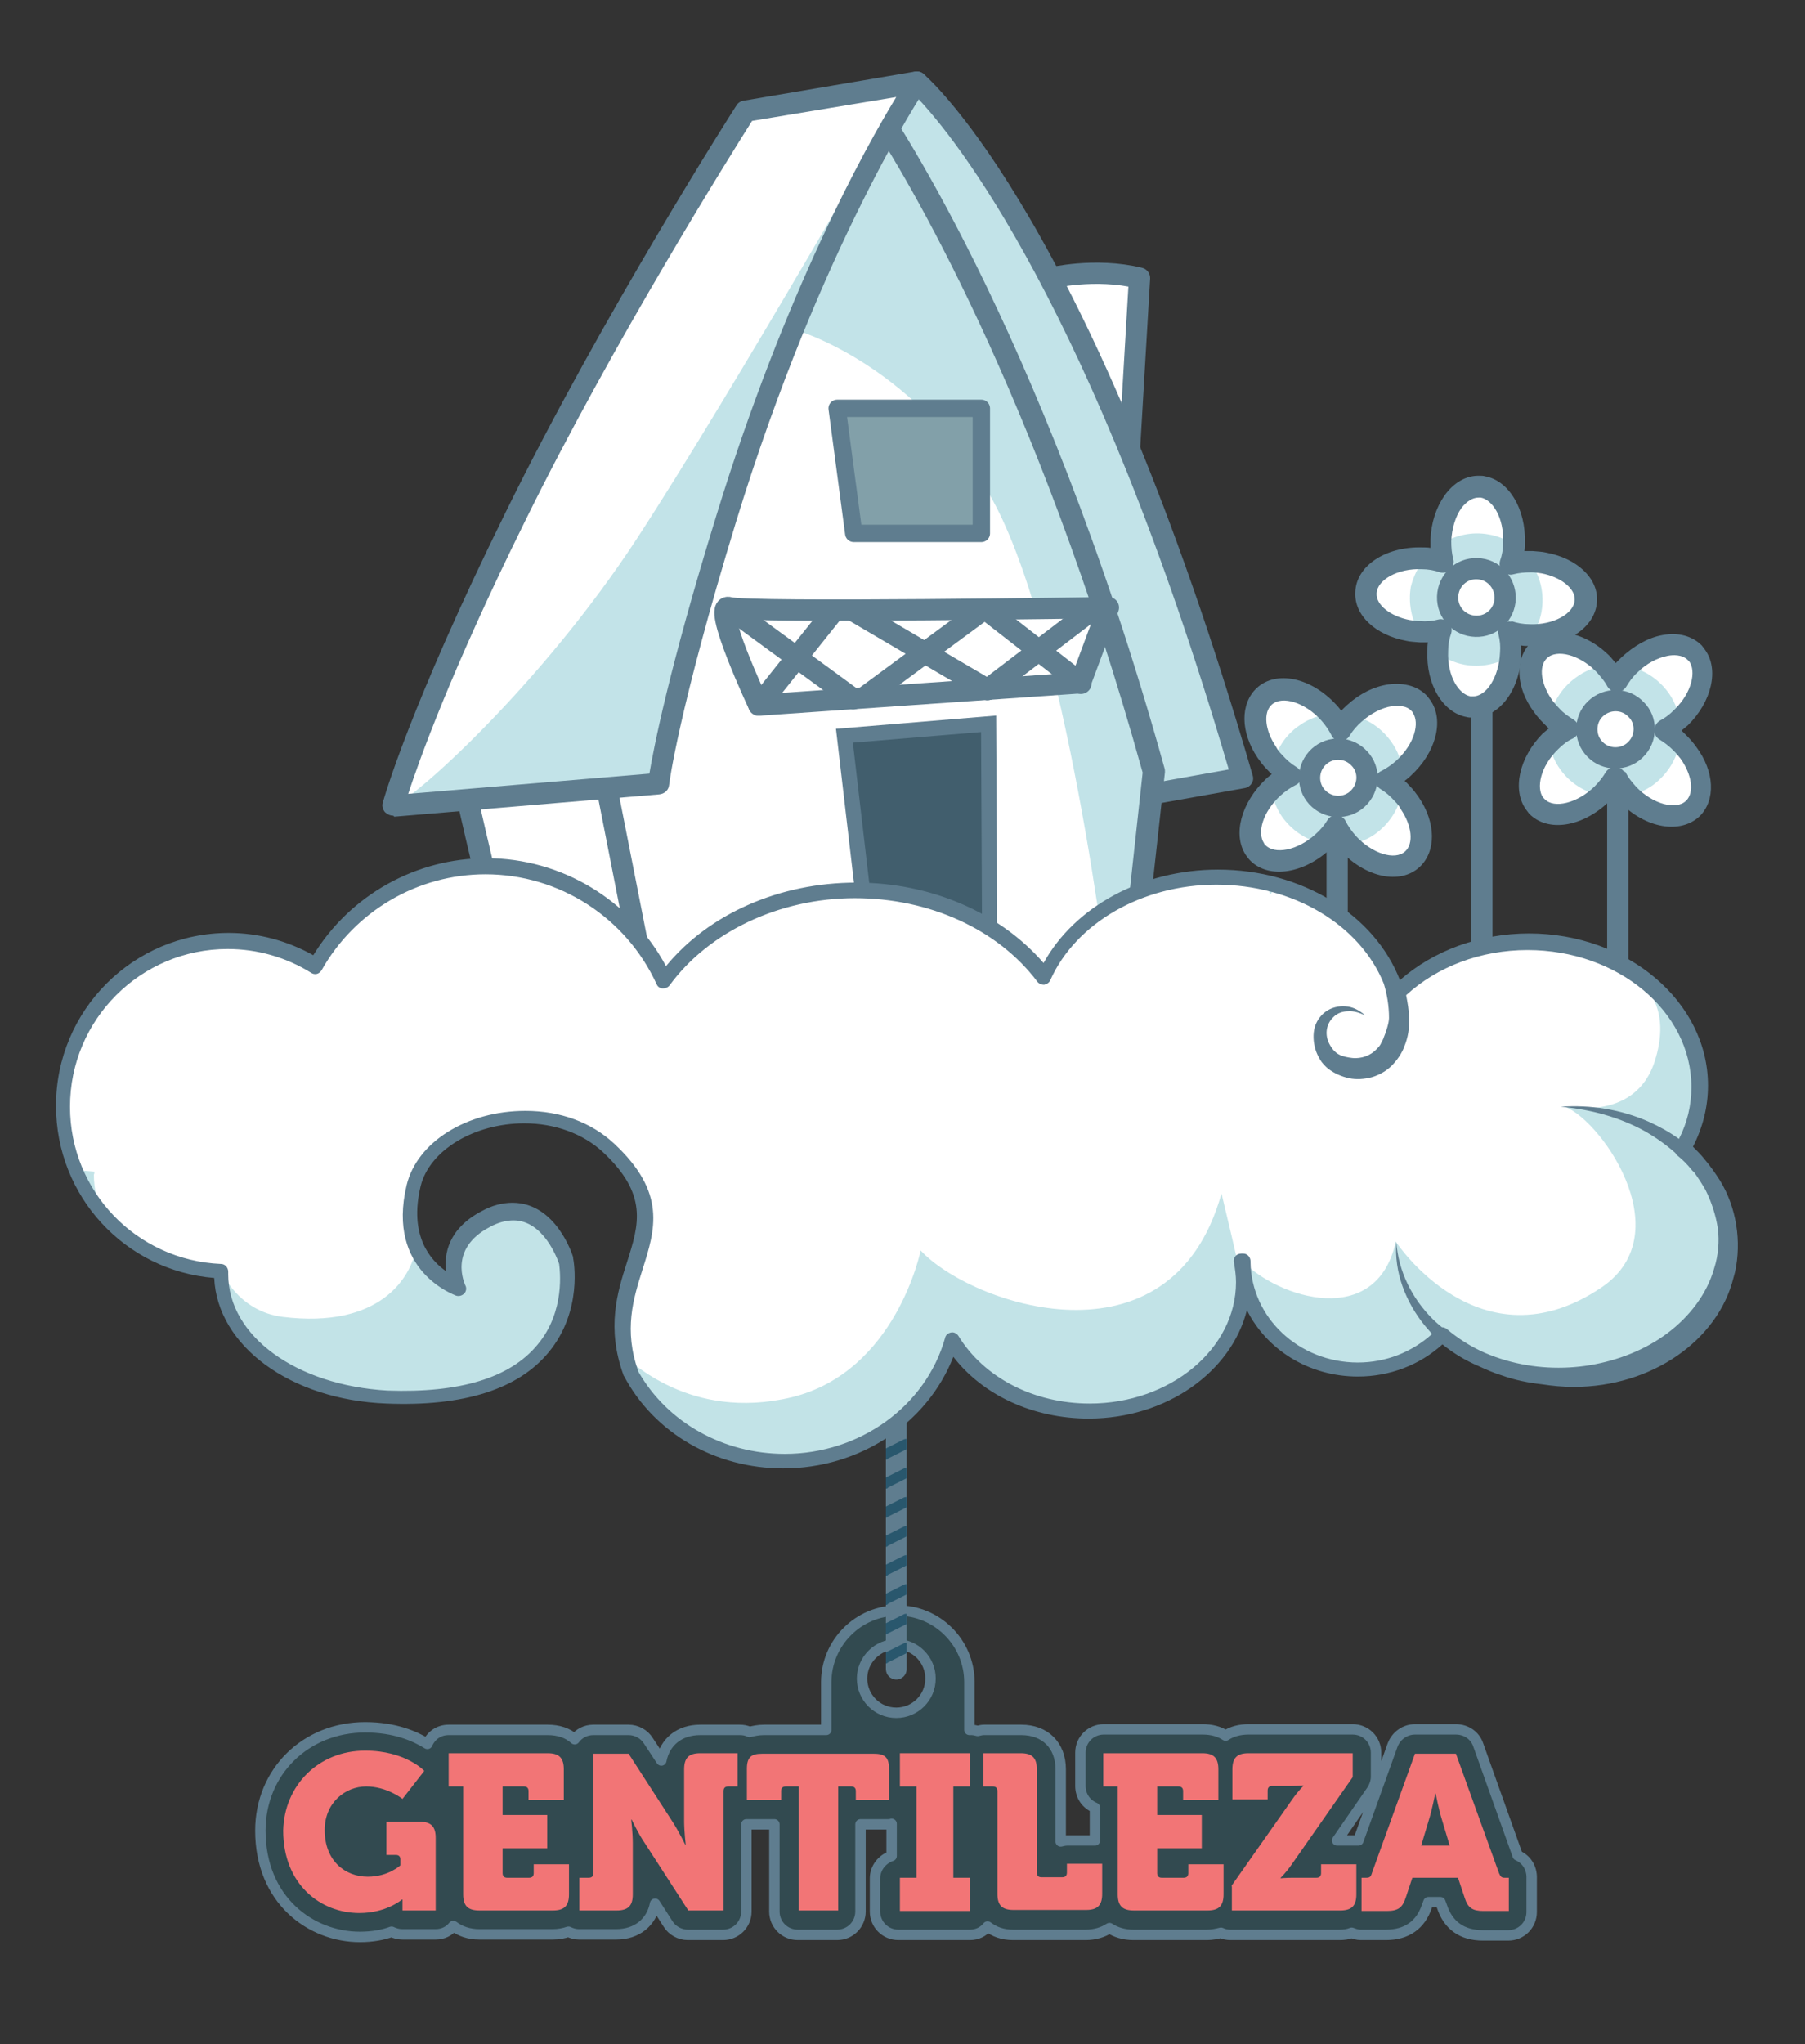 <?xml version="1.0" encoding="utf-8"?>
<!-- Generator: Adobe Illustrator 22.1.0, SVG Export Plug-In . SVG Version: 6.00 Build 0)  -->
<svg version="1.1" id="Layer_1" xmlns="http://www.w3.org/2000/svg" xmlns:xlink="http://www.w3.org/1999/xlink" x="0px" y="0px"
	 viewBox="0 0 348 394" style="enable-background:new 0 0 348 394;" xml:space="preserve">
<rect x="0" y="0" width="348" height="394" fill="#333333" stroke="none"/>
<style type="text/css">
	.st0{fill:#324A50;stroke:#5F7D8F;stroke-width:2.01;stroke-linecap:round;stroke-linejoin:round;stroke-miterlimit:10;}
	.st1{fill:#F27576;}
	.st2{fill:#5F7D8F;}
	.st3{clip-path:url(#SVGID_2_);}
	.st4{fill:#82A0A9;}
	.st5{fill:#29576D;}
	.st6{fill:#FFFFFF;stroke:#5F7D8F;stroke-width:4.093;stroke-linecap:round;stroke-linejoin:round;stroke-miterlimit:10;}
	.st7{fill:#FFFFFF;}
	.st8{opacity:0.3;fill:#33A2B0;}
	.st9{fill:#82A0A9;stroke:#5F7D8F;stroke-width:3.346;stroke-linecap:round;stroke-linejoin:round;stroke-miterlimit:10;}
	.st10{fill:#415E6D;stroke:#5F7D8F;stroke-width:2.925;stroke-miterlimit:10;}
	.st11{opacity:0.3;}
	.st12{fill:#33A2B0;}
</style>
<path class="st0" d="M292.6,357.6l-7.6-21.3c-0.6-1.8-2.3-3-4.3-3h-7.9c-1.9,0-3.6,1.2-4.3,3l-6.6,18.4c-0.1,0-0.3,0-0.4,0h-3.7
	l6.7-9.7c0.5-0.8,0.8-1.7,0.8-2.6v-4.6c0-2.5-2-4.5-4.5-4.5h-20.1c-1.7,0-3.2,0.4-4.4,1.2c-1.2-0.8-2.7-1.2-4.4-1.2h-19.1
	c-2.5,0-4.5,2-4.5,4.5v6.4c0,1.9,1.1,3.5,2.8,4.2v6.3h-5.3c-0.5,0-0.9,0.1-1.3,0.2V341c0-4.6-3-7.6-7.6-7.6h-7.2
	c-0.4,0-0.8,0.1-1.2,0.2c-0.4-0.1-0.8-0.2-1.2-0.2h-0.4v-9.2c0-7.6-6.2-13.8-13.8-13.8c-7.6,0-13.8,6.2-13.8,13.8v9.2h-12
	c-1.1,0-2,0.2-2.8,0.4c-0.6-0.3-1.2-0.4-1.9-0.4H135c-4,0-6.8,2.3-7.5,5.9l-2.5-3.8c-0.8-1.3-2.3-2.1-3.8-2.1h-6.8
	c-1.5,0-2.8,0.7-3.6,1.8c-1.3-1.2-3.1-1.8-5.2-1.8H86.5c-1.9,0-3.4,1.1-4.1,2.7c-2.4-1.5-6.3-3.2-12-3.2c-11.5,0-20.2,8.6-20.2,19.9
	c0,13.4,9.7,20.5,19.2,20.5c2.4,0,4.5-0.4,6.1-1c0.6,0.3,1.3,0.5,2.1,0.5H84c1.4,0,2.6-0.6,3.4-1.6c1.3,1,3,1.6,5,1.6h14.2
	c1.1,0,2.1-0.2,3-0.5c0.6,0.3,1.3,0.5,2,0.5h7.2c4,0,6.8-2.3,7.5-5.9l2.5,3.9c0.8,1.3,2.3,2.1,3.8,2.1h6.8c2.5,0,4.5-2,4.5-4.5
	v-16.8c0,0,0,0,0,0h5.4v16.8c0,2.5,2,4.5,4.5,4.5h7.6c2.5,0,4.5-2,4.5-4.5v-16.8h5.4c0.2,0,0.4,0,0.6-0.1v6.2
	c-1.8,0.6-3.2,2.3-3.2,4.3v6.4c0,2.5,2,4.5,4.5,4.5H187c1.4,0,2.6-0.6,3.4-1.6c1.3,1,2.9,1.6,4.9,1.6h14c1.8,0,3.4-0.5,4.6-1.3
	c1.2,0.8,2.8,1.3,4.6,1.3h14.2c1,0,1.9-0.2,2.7-0.4c0.6,0.3,1.2,0.4,1.9,0.4h20.9c0.9,0,1.7-0.1,2.4-0.4c0.5,0.2,1.1,0.4,1.7,0.4
	h4.9c4,0,6.7-1.9,7.9-5.5l0.3-0.8h2.3l0.3,0.8c1.2,3.7,3.9,5.6,7.9,5.6h4.9c2.5,0,4.5-2,4.5-4.5v-6.4
	C295.4,359.9,294.2,358.3,292.6,357.6z M172.8,316.9c3.7,0,6.6,3,6.6,6.6c0,3.7-3,6.6-6.6,6.6c-3.7,0-6.6-3-6.6-6.6
	C166.2,319.9,169.2,316.9,172.8,316.9z"/>
<g>
	<path class="st1" d="M70.4,337.4c7.8,0,11.4,3.9,11.4,3.9l-4.2,5.4c0,0-3-2.4-7-2.4c-4,0-8,3.1-8,8.4c0,6,4,9,8.3,9
		c4,0,6.3-2.2,6.3-2.2v-1.1c0-0.6-0.3-0.9-0.9-0.9h-1.8v-6.4h6.4c2.2,0,3.1,0.9,3.1,3.1v14h-6.4v-0.8c0-0.6,0-1.3,0-1.3h-0.1
		c0,0-3,2.6-8.2,2.6c-7.6,0-14.7-5.6-14.7-15.9C54.8,344.1,61.4,337.4,70.4,337.4z"/>
	<path class="st1" d="M89.3,344.3h-2.8v-6.4h19.1c2.2,0,3.1,0.9,3.1,3.1v5.9h-6.8v-1.7c0-0.6-0.3-0.9-0.9-0.9h-4.1v5.5h8.6v6.4h-8.6
		v4.8c0,0.6,0.3,0.9,0.9,0.9h4.2c0.6,0,0.9-0.3,0.9-0.9v-1.7h6.8v5.8c0,2.2-0.9,3.1-3.1,3.1H92.4c-2.2,0-3.1-0.9-3.1-3.1V344.3z"/>
	<path class="st1" d="M111.7,361.9h1.8c0.6,0,0.9-0.3,0.9-0.9v-23h6.8l8.4,13c1.3,2,2.5,4.5,2.5,4.5h0.1c0,0-0.3-2.6-0.3-4.5V341
		c0-2.2,0.9-3.1,3.1-3.1h7.2v6.4h-1.8c-0.6,0-0.9,0.3-0.9,0.9v23h-6.8l-8.4-13c-1.3-1.9-2.5-4.5-2.5-4.5h-0.1c0,0,0.3,2.6,0.3,4.5
		v9.9c0,2.2-0.9,3.1-3.1,3.1h-7.2V361.9z"/>
	<path class="st1" d="M154,344.3h-2.5c-0.6,0-0.9,0.3-0.9,0.9v1.7h-6.6v-6c0-2.2,0.8-2.9,2.9-2.9h21.6c2.2,0,2.9,0.8,2.9,2.9v6H165
		v-1.7c0-0.6-0.3-0.9-0.9-0.9h-2.5v23.9H154V344.3z"/>
	<path class="st1" d="M173.5,361.9h3.2v-17.6h-3.2v-6.4H187v6.4h-3.2v17.6h3.2v6.4h-13.5V361.9z"/>
	<path class="st1" d="M192.3,345.2c0-0.6-0.3-0.9-0.9-0.9h-1.8v-6.4h7.2c2.2,0,3.1,0.9,3.1,3.1v19.9c0,0.6,0.3,0.9,0.9,0.9h4
		c0.6,0,0.9-0.3,0.9-0.9v-1.7h6.8v5.8c0,2.2-0.9,3.1-3.1,3.1h-14c-2.2,0-3.1-0.9-3.1-3.1V345.2z"/>
	<path class="st1" d="M215.5,344.3h-2.8v-6.4h19.1c2.2,0,3.1,0.9,3.1,3.1v5.9h-6.8v-1.7c0-0.6-0.3-0.9-0.9-0.9h-4.1v5.5h8.6v6.4
		h-8.6v4.8c0,0.6,0.3,0.9,0.9,0.9h4.2c0.6,0,0.9-0.3,0.9-0.9v-1.7h6.8v5.8c0,2.2-0.9,3.1-3.1,3.1h-14.2c-2.2,0-3.1-0.9-3.1-3.1
		V344.3z"/>
	<path class="st1" d="M237.4,363.5L249,347c1.3-1.9,2.3-2.8,2.3-2.8v-0.1c0,0-1,0.1-2.3,0.1h-3.7c-0.6,0-0.9,0.3-0.9,0.9v1.7h-6.8
		V341c0-2.2,0.9-3.1,3.1-3.1h20.1v4.6l-11.6,16.6c-1.3,1.9-2.3,2.8-2.3,2.8v0.1c0,0,1-0.1,2.3-0.1h4.6c0.6,0,0.9-0.3,0.9-0.9v-1.7
		h6.8v5.8c0,2.2-0.9,3.1-3.1,3.1h-20.9V363.5z"/>
	<path class="st1" d="M262.6,361.9h0.8c0.7,0,0.9-0.2,1.1-0.9l8.3-23h7.9l8.3,23c0.3,0.7,0.5,0.9,1.1,0.9h0.8v6.4H286
		c-2.1,0-3-0.6-3.6-2.5l-1.3-3.9h-8.8l-1.3,3.9c-0.6,1.8-1.4,2.5-3.6,2.5h-4.9V361.9z M279.5,355.7l-1.5-5c-0.6-1.9-1.2-5-1.2-5
		h-0.1c0,0-0.6,3.1-1.2,5l-1.5,5H279.5z"/>
</g>
<g>
	<path class="st2" d="M172.8,67.3c-1.1,0-2,0.9-2,2v252.4c0,1.1,0.9,2,2,2c1.1,0,2-0.9,2-2V69.3C174.8,68.2,173.9,67.3,172.8,67.3z"
		/>
	<g>
		<defs>
			<path id="SVGID_1_" d="M172.8,67.3c-1.1,0-2,0.9-2,2v252.4c0,1.1,0.9,2,2,2c1.1,0,2-0.9,2-2V69.3
				C174.8,68.2,173.9,67.3,172.8,67.3z"/>
		</defs>
		<clipPath id="SVGID_2_">
			<use xlink:href="#SVGID_1_"  style="overflow:visible;"/>
		</clipPath>
		<g class="st3">
			<line class="st4" x1="170.8" y1="319.6" x2="174.8" y2="317.5"/>
			<path class="st5" d="M170.8,320.6c-0.4,0-0.7-0.2-0.9-0.6c-0.2-0.5,0-1.1,0.4-1.3l4-2c0.5-0.2,1.1,0,1.3,0.4
				c0.2,0.5,0,1.1-0.4,1.3l-4,2C171.1,320.5,171,320.6,170.8,320.6z"/>
		</g>
		<g class="st3">
			<line class="st4" x1="170.8" y1="314" x2="174.8" y2="311.9"/>
			<path class="st5" d="M170.8,315c-0.4,0-0.7-0.2-0.9-0.6c-0.2-0.5,0-1.1,0.4-1.3l4-2c0.5-0.2,1.1,0,1.3,0.4c0.2,0.5,0,1.1-0.4,1.3
				l-4,2C171.1,314.9,171,315,170.8,315z"/>
		</g>
		<g class="st3">
			<line class="st4" x1="170.8" y1="308.3" x2="174.8" y2="306.3"/>
			<path class="st5" d="M170.8,309.3c-0.4,0-0.7-0.2-0.9-0.6c-0.2-0.5,0-1.1,0.4-1.3l4-2c0.5-0.2,1.1,0,1.3,0.4
				c0.2,0.5,0,1.1-0.4,1.3l-4,2C171.1,309.3,171,309.3,170.8,309.3z"/>
		</g>
		<g class="st3">
			<line class="st4" x1="170.8" y1="302.7" x2="174.8" y2="300.7"/>
			<path class="st5" d="M170.8,303.7c-0.4,0-0.7-0.2-0.9-0.6c-0.2-0.5,0-1.1,0.4-1.3l4-2c0.5-0.2,1.1,0,1.3,0.4
				c0.2,0.5,0,1.1-0.4,1.3l-4,2C171.1,303.7,171,303.7,170.8,303.7z"/>
		</g>
		<g class="st3">
			<line class="st4" x1="170.8" y1="297.1" x2="174.8" y2="295.1"/>
			<path class="st5" d="M170.8,298.1c-0.4,0-0.7-0.2-0.9-0.6c-0.2-0.5,0-1.1,0.4-1.3l4-2c0.5-0.2,1.1,0,1.3,0.4
				c0.2,0.5,0,1.1-0.4,1.3l-4,2C171.1,298.1,171,298.1,170.8,298.1z"/>
		</g>
		<g class="st3">
			<line class="st4" x1="170.8" y1="291.5" x2="174.8" y2="289.5"/>
			<path class="st5" d="M170.8,292.5c-0.4,0-0.7-0.2-0.9-0.6c-0.2-0.5,0-1.1,0.4-1.3l4-2c0.5-0.2,1.1,0,1.3,0.4
				c0.2,0.5,0,1.1-0.4,1.3l-4,2C171.1,292.5,171,292.5,170.8,292.5z"/>
		</g>
		<g class="st3">
			<line class="st4" x1="170.8" y1="285.9" x2="174.8" y2="283.9"/>
			<path class="st5" d="M170.8,286.9c-0.4,0-0.7-0.2-0.9-0.6c-0.2-0.5,0-1.1,0.4-1.3l4-2c0.5-0.2,1.1,0,1.3,0.4
				c0.2,0.5,0,1.1-0.4,1.3l-4,2C171.1,286.9,171,286.9,170.8,286.9z"/>
		</g>
		<g class="st3">
			<line class="st4" x1="170.8" y1="280.3" x2="174.8" y2="278.3"/>
			<path class="st5" d="M170.8,281.3c-0.4,0-0.7-0.2-0.9-0.6c-0.2-0.5,0-1.1,0.4-1.3l4-2c0.5-0.2,1.1,0,1.3,0.4
				c0.2,0.5,0,1.1-0.4,1.3l-4,2C171.1,281.3,171,281.3,170.8,281.3z"/>
		</g>
		<g class="st3">
			<line class="st4" x1="170.8" y1="274.7" x2="174.8" y2="272.7"/>
			<path class="st5" d="M170.8,275.7c-0.4,0-0.7-0.2-0.9-0.6c-0.2-0.5,0-1.1,0.4-1.3l4-2c0.5-0.2,1.1,0,1.3,0.4
				c0.2,0.5,0,1.1-0.4,1.3l-4,2C171.1,275.7,171,275.7,170.8,275.7z"/>
		</g>
		<g class="st3">
			<line class="st4" x1="170.8" y1="269.1" x2="174.8" y2="267.1"/>
			<path class="st5" d="M170.8,270.1c-0.4,0-0.7-0.2-0.9-0.6c-0.2-0.5,0-1.1,0.4-1.3l4-2c0.5-0.2,1.1,0,1.3,0.4
				c0.2,0.5,0,1.1-0.4,1.3l-4,2C171.1,270.1,171,270.1,170.8,270.1z"/>
		</g>
		<g class="st3">
			<line class="st4" x1="170.8" y1="263.5" x2="174.8" y2="261.5"/>
			<path class="st5" d="M170.8,264.5c-0.4,0-0.7-0.2-0.9-0.6c-0.2-0.5,0-1.1,0.4-1.3l4-2c0.5-0.2,1.1,0,1.3,0.4
				c0.2,0.5,0,1.1-0.4,1.3l-4,2C171.1,264.5,171,264.5,170.8,264.5z"/>
		</g>
		<g class="st3">
			<line class="st4" x1="170.8" y1="257.9" x2="174.8" y2="255.9"/>
			<path class="st5" d="M170.8,258.9c-0.4,0-0.7-0.2-0.9-0.6c-0.2-0.5,0-1.1,0.4-1.3l4-2c0.5-0.2,1.1,0,1.3,0.4
				c0.2,0.5,0,1.1-0.4,1.3l-4,2C171.1,258.8,171,258.9,170.8,258.9z"/>
		</g>
		<g class="st3">
			<line class="st4" x1="170.8" y1="252.3" x2="174.8" y2="250.3"/>
			<path class="st5" d="M170.8,253.3c-0.4,0-0.7-0.2-0.9-0.6c-0.2-0.5,0-1.1,0.4-1.3l4-2c0.5-0.2,1.1,0,1.3,0.4
				c0.2,0.5,0,1.1-0.4,1.3l-4,2C171.1,253.2,171,253.3,170.8,253.3z"/>
		</g>
		<g class="st3">
			<line class="st4" x1="170.8" y1="246.7" x2="174.8" y2="244.7"/>
			<path class="st5" d="M170.8,247.7c-0.4,0-0.7-0.2-0.9-0.6c-0.2-0.5,0-1.1,0.4-1.3l4-2c0.5-0.2,1.1,0,1.3,0.4
				c0.2,0.5,0,1.1-0.4,1.3l-4,2C171.1,247.6,171,247.7,170.8,247.7z"/>
		</g>
		<g class="st3">
			<line class="st4" x1="170.8" y1="241.1" x2="174.8" y2="239"/>
			<path class="st5" d="M170.8,242.1c-0.4,0-0.7-0.2-0.9-0.6c-0.2-0.5,0-1.1,0.4-1.3l4-2c0.5-0.2,1.1,0,1.3,0.4
				c0.2,0.5,0,1.1-0.4,1.3l-4,2C171.1,242,171,242.1,170.8,242.1z"/>
		</g>
		<g class="st3">
			<line class="st4" x1="170.8" y1="235.5" x2="174.8" y2="233.4"/>
			<path class="st5" d="M170.8,236.5c-0.4,0-0.7-0.2-0.9-0.6c-0.2-0.5,0-1.1,0.4-1.3l4-2c0.5-0.2,1.1,0,1.3,0.4
				c0.2,0.5,0,1.1-0.4,1.3l-4,2C171.1,236.4,171,236.5,170.8,236.5z"/>
		</g>
		<g class="st3">
			<line class="st4" x1="170.8" y1="229.8" x2="174.8" y2="227.8"/>
			<path class="st5" d="M170.8,230.8c-0.4,0-0.7-0.2-0.9-0.6c-0.2-0.5,0-1.1,0.4-1.3l4-2c0.5-0.2,1.1,0,1.3,0.4
				c0.2,0.5,0,1.1-0.4,1.3l-4,2C171.1,230.8,171,230.8,170.8,230.8z"/>
		</g>
		<g class="st3">
			<line class="st4" x1="170.8" y1="224.2" x2="174.8" y2="222.2"/>
			<path class="st5" d="M170.8,225.2c-0.4,0-0.7-0.2-0.9-0.6c-0.2-0.5,0-1.1,0.4-1.3l4-2c0.5-0.2,1.1,0,1.3,0.4
				c0.2,0.5,0,1.1-0.4,1.3l-4,2C171.1,225.2,171,225.2,170.8,225.2z"/>
		</g>
		<g class="st3">
			<line class="st4" x1="170.8" y1="218.6" x2="174.8" y2="216.6"/>
			<path class="st5" d="M170.8,219.6c-0.4,0-0.7-0.2-0.9-0.6c-0.2-0.5,0-1.1,0.4-1.3l4-2c0.5-0.2,1.1,0,1.3,0.4
				c0.2,0.5,0,1.1-0.4,1.3l-4,2C171.1,219.6,171,219.6,170.8,219.6z"/>
		</g>
		<g class="st3">
			<line class="st4" x1="170.8" y1="213" x2="174.8" y2="211"/>
			<path class="st5" d="M170.8,214c-0.4,0-0.7-0.2-0.9-0.6c-0.2-0.5,0-1.1,0.4-1.3l4-2c0.5-0.2,1.1,0,1.3,0.4c0.2,0.5,0,1.1-0.4,1.3
				l-4,2C171.1,214,171,214,170.8,214z"/>
		</g>
		<g class="st3">
			<line class="st4" x1="170.8" y1="207.4" x2="174.8" y2="205.4"/>
			<path class="st5" d="M170.8,208.4c-0.4,0-0.7-0.2-0.9-0.6c-0.2-0.5,0-1.1,0.4-1.3l4-2c0.5-0.2,1.1,0,1.3,0.4
				c0.2,0.5,0,1.1-0.4,1.3l-4,2C171.1,208.4,171,208.4,170.8,208.4z"/>
		</g>
		<g class="st3">
			<line class="st4" x1="170.8" y1="201.8" x2="174.8" y2="199.8"/>
			<path class="st5" d="M170.8,202.8c-0.4,0-0.7-0.2-0.9-0.6c-0.2-0.5,0-1.1,0.4-1.3l4-2c0.5-0.2,1.1,0,1.3,0.4
				c0.2,0.5,0,1.1-0.4,1.3l-4,2C171.1,202.8,171,202.8,170.8,202.8z"/>
		</g>
		<g class="st3">
			<line class="st4" x1="170.8" y1="196.2" x2="174.8" y2="194.2"/>
			<path class="st5" d="M170.8,197.2c-0.4,0-0.7-0.2-0.9-0.6c-0.2-0.5,0-1.1,0.4-1.3l4-2c0.5-0.2,1.1,0,1.3,0.4
				c0.2,0.5,0,1.1-0.4,1.3l-4,2C171.1,197.2,171,197.2,170.8,197.2z"/>
		</g>
		<g class="st3">
			<line class="st4" x1="170.8" y1="190.6" x2="174.8" y2="188.6"/>
			<path class="st5" d="M170.8,191.6c-0.4,0-0.7-0.2-0.9-0.6c-0.2-0.5,0-1.1,0.4-1.3l4-2c0.5-0.2,1.1,0,1.3,0.4
				c0.2,0.5,0,1.1-0.4,1.3l-4,2C171.1,191.6,171,191.6,170.8,191.6z"/>
		</g>
		<g class="st3">
			<line class="st4" x1="170.8" y1="185" x2="174.8" y2="183"/>
			<path class="st5" d="M170.8,186c-0.4,0-0.7-0.2-0.9-0.6c-0.2-0.5,0-1.1,0.4-1.3l4-2c0.5-0.2,1.1,0,1.3,0.4c0.2,0.5,0,1.1-0.4,1.3
				l-4,2C171.1,186,171,186,170.8,186z"/>
		</g>
		<g class="st3">
			<line class="st4" x1="170.8" y1="179.4" x2="174.8" y2="177.4"/>
			<path class="st5" d="M170.8,180.4c-0.4,0-0.7-0.2-0.9-0.6c-0.2-0.5,0-1.1,0.4-1.3l4-2c0.5-0.2,1.1,0,1.3,0.4
				c0.2,0.5,0,1.1-0.4,1.3l-4,2C171.1,180.3,171,180.4,170.8,180.4z"/>
		</g>
		<g class="st3">
			<line class="st4" x1="170.8" y1="173.8" x2="174.8" y2="171.8"/>
			<path class="st5" d="M170.8,174.8c-0.4,0-0.7-0.2-0.9-0.6c-0.2-0.5,0-1.1,0.4-1.3l4-2c0.5-0.2,1.1,0,1.3,0.4
				c0.2,0.5,0,1.1-0.4,1.3l-4,2C171.1,174.7,171,174.8,170.8,174.8z"/>
		</g>
		<g class="st3">
			<line class="st4" x1="170.8" y1="168.2" x2="174.8" y2="166.1"/>
			<path class="st5" d="M170.8,169.2c-0.4,0-0.7-0.2-0.9-0.6c-0.2-0.5,0-1.1,0.4-1.3l4-2c0.5-0.2,1.1,0,1.3,0.4
				c0.2,0.5,0,1.1-0.4,1.3l-4,2C171.1,169.1,171,169.2,170.8,169.2z"/>
		</g>
		<g class="st3">
			<line class="st4" x1="170.8" y1="162.6" x2="174.8" y2="160.5"/>
			<path class="st5" d="M170.8,163.6c-0.4,0-0.7-0.2-0.9-0.6c-0.2-0.5,0-1.1,0.4-1.3l4-2c0.5-0.2,1.1,0,1.3,0.4
				c0.2,0.5,0,1.1-0.4,1.3l-4,2C171.1,163.5,171,163.6,170.8,163.6z"/>
		</g>
		<g class="st3">
			<line class="st4" x1="170.8" y1="156.9" x2="174.8" y2="154.9"/>
			<path class="st5" d="M170.8,157.9c-0.4,0-0.7-0.2-0.9-0.6c-0.2-0.5,0-1.1,0.4-1.3l4-2c0.5-0.2,1.1,0,1.3,0.4
				c0.2,0.5,0,1.1-0.4,1.3l-4,2C171.1,157.9,171,157.9,170.8,157.9z"/>
		</g>
		<g class="st3">
			<line class="st4" x1="170.8" y1="151.3" x2="174.8" y2="149.3"/>
			<path class="st5" d="M170.8,152.3c-0.4,0-0.7-0.2-0.9-0.6c-0.2-0.5,0-1.1,0.4-1.3l4-2c0.5-0.2,1.1,0,1.3,0.4
				c0.2,0.5,0,1.1-0.4,1.3l-4,2C171.1,152.3,171,152.3,170.8,152.3z"/>
		</g>
		<g class="st3">
			<line class="st4" x1="170.8" y1="145.7" x2="174.8" y2="143.7"/>
			<path class="st5" d="M170.8,146.7c-0.4,0-0.7-0.2-0.9-0.6c-0.2-0.5,0-1.1,0.4-1.3l4-2c0.5-0.2,1.1,0,1.3,0.4
				c0.2,0.5,0,1.1-0.4,1.3l-4,2C171.1,146.7,171,146.7,170.8,146.7z"/>
		</g>
		<g class="st3">
			<line class="st4" x1="170.8" y1="140.1" x2="174.8" y2="138.1"/>
			<path class="st5" d="M170.8,141.1c-0.4,0-0.7-0.2-0.9-0.6c-0.2-0.5,0-1.1,0.4-1.3l4-2c0.5-0.2,1.1,0,1.3,0.4
				c0.2,0.5,0,1.1-0.4,1.3l-4,2C171.1,141.1,171,141.1,170.8,141.1z"/>
		</g>
		<g class="st3">
			<line class="st4" x1="170.8" y1="134.5" x2="174.8" y2="132.5"/>
			<path class="st5" d="M170.8,135.5c-0.4,0-0.7-0.2-0.9-0.6c-0.2-0.5,0-1.1,0.4-1.3l4-2c0.5-0.2,1.1,0,1.3,0.4
				c0.2,0.5,0,1.1-0.4,1.3l-4,2C171.1,135.5,171,135.5,170.8,135.5z"/>
		</g>
		<g class="st3">
			<line class="st4" x1="170.8" y1="128.9" x2="174.8" y2="126.9"/>
			<path class="st5" d="M170.8,129.9c-0.4,0-0.7-0.2-0.9-0.6c-0.2-0.5,0-1.1,0.4-1.3l4-2c0.5-0.2,1.1,0,1.3,0.4
				c0.2,0.5,0,1.1-0.4,1.3l-4,2C171.1,129.9,171,129.9,170.8,129.9z"/>
		</g>
		<g class="st3">
			<line class="st4" x1="170.8" y1="123.3" x2="174.8" y2="121.3"/>
			<path class="st5" d="M170.8,124.3c-0.4,0-0.7-0.2-0.9-0.6c-0.2-0.5,0-1.1,0.4-1.3l4-2c0.5-0.2,1.1,0,1.3,0.4
				c0.2,0.5,0,1.1-0.4,1.3l-4,2C171.1,124.3,171,124.3,170.8,124.3z"/>
		</g>
		<g class="st3">
			<line class="st4" x1="170.8" y1="117.7" x2="174.8" y2="115.7"/>
			<path class="st5" d="M170.8,118.7c-0.4,0-0.7-0.2-0.9-0.6c-0.2-0.5,0-1.1,0.4-1.3l4-2c0.5-0.2,1.1,0,1.3,0.4
				c0.2,0.5,0,1.1-0.4,1.3l-4,2C171.1,118.7,171,118.7,170.8,118.7z"/>
		</g>
		<g class="st3">
			<line class="st4" x1="170.8" y1="112.1" x2="174.8" y2="110.1"/>
			<path class="st5" d="M170.8,113.1c-0.4,0-0.7-0.2-0.9-0.6c-0.2-0.5,0-1.1,0.4-1.3l4-2c0.5-0.2,1.1,0,1.3,0.4
				c0.2,0.5,0,1.1-0.4,1.3l-4,2C171.1,113.1,171,113.1,170.8,113.1z"/>
		</g>
		<g class="st3">
			<line class="st4" x1="170.8" y1="106.5" x2="174.8" y2="104.5"/>
			<path class="st5" d="M170.8,107.5c-0.4,0-0.7-0.2-0.9-0.6c-0.2-0.5,0-1.1,0.4-1.3l4-2c0.5-0.2,1.1,0,1.3,0.4
				c0.2,0.5,0,1.1-0.4,1.3l-4,2C171.1,107.4,171,107.5,170.8,107.5z"/>
		</g>
		<g class="st3">
			<line class="st4" x1="170.8" y1="100.9" x2="174.8" y2="98.9"/>
			<path class="st5" d="M170.8,101.9c-0.4,0-0.7-0.2-0.9-0.6c-0.2-0.5,0-1.1,0.4-1.3l4-2c0.5-0.2,1.1,0,1.3,0.4
				c0.2,0.5,0,1.1-0.4,1.3l-4,2C171.1,101.8,171,101.9,170.8,101.9z"/>
		</g>
		<g class="st3">
			<line class="st4" x1="170.8" y1="95.3" x2="174.8" y2="93.3"/>
			<path class="st5" d="M170.8,96.3c-0.4,0-0.7-0.2-0.9-0.6c-0.2-0.5,0-1.1,0.4-1.3l4-2c0.5-0.2,1.1,0,1.3,0.4
				c0.2,0.5,0,1.1-0.4,1.3l-4,2C171.1,96.2,171,96.3,170.8,96.3z"/>
		</g>
		<g class="st3">
			<line class="st4" x1="170.8" y1="89.7" x2="174.8" y2="87.6"/>
			<path class="st5" d="M170.8,90.7c-0.4,0-0.7-0.2-0.9-0.6c-0.2-0.5,0-1.1,0.4-1.3l4-2c0.5-0.2,1.1,0,1.3,0.4
				c0.2,0.5,0,1.1-0.4,1.3l-4,2C171.1,90.6,171,90.7,170.8,90.7z"/>
		</g>
		<g class="st3">
			<line class="st4" x1="170.8" y1="84.1" x2="174.8" y2="82"/>
			<path class="st5" d="M170.8,85.1c-0.4,0-0.7-0.2-0.9-0.6c-0.2-0.5,0-1.1,0.4-1.3l4-2c0.5-0.2,1.1,0,1.3,0.4
				c0.2,0.5,0,1.1-0.4,1.3l-4,2C171.1,85,171,85.1,170.8,85.1z"/>
		</g>
		<g class="st3">
			<line class="st4" x1="170.8" y1="78.4" x2="174.8" y2="76.4"/>
			<path class="st5" d="M170.8,79.4c-0.4,0-0.7-0.2-0.9-0.6c-0.2-0.5,0-1.1,0.4-1.3l4-2c0.5-0.2,1.1,0,1.3,0.4
				c0.2,0.5,0,1.1-0.4,1.3l-4,2C171.1,79.4,171,79.4,170.8,79.4z"/>
		</g>
		<g class="st3">
			<line class="st4" x1="170.8" y1="72.8" x2="174.8" y2="70.8"/>
			<path class="st5" d="M170.8,73.8c-0.4,0-0.7-0.2-0.9-0.6c-0.2-0.5,0-1.1,0.4-1.3l4-2c0.5-0.2,1.1,0,1.3,0.4
				c0.2,0.5,0,1.1-0.4,1.3l-4,2C171.1,73.8,171,73.8,170.8,73.8z"/>
		</g>
	</g>
</g>
<g>
	<line class="st6" x1="311.9" y1="153.5" x2="311.9" y2="196.2"/>
	<line class="st6" x1="257.8" y1="159" x2="257.8" y2="201.6"/>
	<g>
		<path class="st7" d="M309.1,128c1,1,1.8,2.2,2.5,3.3c0.7-1.1,1.5-2.2,2.5-3.2c4.2-4.1,9.8-5.2,12.5-2.4c2.7,2.8,1.5,8.4-2.6,12.5
			c-1,1-2.2,1.8-3.3,2.5c1.1,0.7,2.2,1.5,3.2,2.5c4.1,4.2,5.1,9.8,2.4,12.5c-2.8,2.7-8.4,1.5-12.5-2.6c-1-1-1.8-2.2-2.5-3.3
			c-0.7,1.1-1.5,2.2-2.5,3.2c-4.2,4.1-9.8,5.2-12.5,2.4c-2.7-2.8-1.5-8.4,2.6-12.5c1-1,2.2-1.8,3.3-2.5c-1.1-0.7-2.2-1.5-3.2-2.5
			c-4.1-4.2-5.2-9.8-2.4-12.5C299.4,122.6,305,123.8,309.1,128z"/>
		<path class="st8" d="M309.4,128.3c0.9,1,1.6,2,2.2,3c0.6-1,1.3-2,2.2-2.9c3,0.6,5.8,2.3,7.8,5c1.1,1.5,1.8,3.2,2.2,5
			c-1,0.9-2,1.7-3.1,2.3c1.1,0.6,2.2,1.4,3.1,2.4c-0.5,3.2-2.3,6.1-5.1,8.2c-1.4,1-3,1.7-4.6,2.1c-0.1-0.1-0.2-0.2-0.3-0.3
			c-1-1-1.8-2.2-2.5-3.3c-0.7,1.1-1.5,2.2-2.5,3.2c-0.1,0.1-0.2,0.2-0.4,0.3c-2.9-0.7-5.6-2.3-7.5-4.9c-1.2-1.6-1.9-3.4-2.2-5.2
			c0.1-0.1,0.2-0.2,0.2-0.3c1-1,2.2-1.8,3.3-2.5c-1.1-0.7-2.2-1.5-3.2-2.5c0,0-0.1-0.1-0.1-0.1c0.7-2.8,2.4-5.4,4.9-7.2
			C305.5,129.3,307.4,128.6,309.4,128.3z"/>
		<path class="st2" d="M294.2,156c0.2,0.3,0.4,0.5,0.6,0.8c3.6,3.7,10.3,2.6,15.4-2.3c0.4-0.4,0.7-0.7,1.1-1.1
			c0.3,0.4,0.7,0.8,1,1.2c5,5.1,11.7,6.2,15.4,2.7c3.1-3.1,2.9-8.6-0.7-13.4c-0.5-0.7-1.1-1.4-1.7-2c-0.4-0.4-0.7-0.7-1.1-1.1
			c0.4-0.3,0.8-0.7,1.2-1c4.6-4.5,6.1-10.8,3.3-14.6c-0.2-0.3-0.4-0.5-0.6-0.8c-1.8-1.8-4.5-2.6-7.6-2c-2.8,0.5-5.5,2.1-7.9,4.3
			c-0.4,0.4-0.7,0.7-1.1,1.1c-0.3-0.4-0.7-0.8-1-1.2c-5-5.1-11.7-6.2-15.4-2.7c-3.1,3.1-2.9,8.6,0.7,13.4v0c0.5,0.7,1.1,1.4,1.7,2
			c0.4,0.4,0.7,0.7,1.1,1.1c-0.4,0.3-0.8,0.7-1.2,1C292.9,146,291.5,152.2,294.2,156z M313,148.6c-0.4-0.5-1-0.8-1.6-0.8
			c-0.7,0-1.4,0.4-1.8,1c-0.6,1-1.3,1.9-2.2,2.8c-3.3,3.2-7.8,4.3-9.6,2.4c-0.1-0.1-0.2-0.2-0.3-0.3c-1.3-1.8-0.6-5.9,2.9-9.3
			c0.9-0.9,1.8-1.6,2.9-2.1c0.7-0.4,1.1-1,1.1-1.8c0-0.7-0.4-1.4-1-1.8c-1-0.6-2-1.3-2.8-2.2c-0.5-0.5-0.9-1-1.3-1.5l0,0
			c-2.2-3.1-2.7-6.5-1.1-8.1c1.9-1.9,6.4-0.7,9.6,2.6c0.8,0.9,1.6,1.8,2.1,2.8c0.4,0.6,1,1.1,1.8,1.1c0.7,0,1.4-0.4,1.8-1
			c0.6-1,1.3-2,2.2-2.8c1.7-1.7,3.8-2.8,5.8-3.2c1-0.2,2.8-0.3,3.9,0.8c0.1,0.1,0.2,0.2,0.3,0.3c1.3,1.8,0.6,5.9-2.9,9.3
			c-0.9,0.9-1.8,1.6-2.8,2.1c-0.6,0.4-1,1-1.1,1.8c0,0.7,0.4,1.4,1,1.8c1,0.6,1.9,1.3,2.8,2.2c0.5,0.5,0.9,1,1.3,1.5
			c2.2,3.1,2.7,6.5,1.1,8.1c-1.9,1.9-6.4,0.7-9.6-2.6c-0.8-0.9-1.6-1.8-2.1-2.9C313.1,148.7,313.1,148.6,313,148.6z"/>
		<path class="st6" d="M315.4,136.7c-2.1-2.2-5.6-2.2-7.8-0.1c-2.2,2.1-2.2,5.7-0.1,7.8c2.1,2.2,5.7,2.2,7.8,0.1
			C317.5,142.4,317.6,138.8,315.4,136.7z"/>
	</g>
	<g>
		<path class="st7" d="M256.1,137.3c1,1.1,1.8,2.2,2.3,3.4c0.7-1.1,1.6-2.2,2.6-3.1c4.3-3.9,10-4.8,12.6-1.9
			c2.6,2.9,1.2,8.4-3.1,12.4c-1.1,1-2.2,1.8-3.4,2.3c1.1,0.7,2.2,1.6,3.1,2.6c3.9,4.3,4.8,10,1.9,12.6c-2.9,2.6-8.4,1.2-12.4-3.1
			c-1-1.1-1.8-2.2-2.3-3.4c-0.7,1.1-1.6,2.2-2.7,3.1c-4.3,3.9-10,4.8-12.6,1.9c-2.6-2.9-1.2-8.4,3.1-12.4c1.1-1,2.2-1.8,3.4-2.3
			c-1.1-0.7-2.2-1.6-3.1-2.7c-3.9-4.3-4.8-10-1.9-12.6C246.6,131.6,252.2,133,256.1,137.3z"/>
		<path class="st8" d="M256.4,137.6c0.9,1,1.6,2,2.1,3.1c0.6-1,1.4-1.9,2.3-2.8c3,0.7,5.7,2.5,7.6,5.3c1.1,1.6,1.7,3.3,2,5.1
			c-1,0.9-2.1,1.6-3.1,2.1c1.1,0.7,2.1,1.5,3,2.5c-0.7,3.1-2.5,6-5.4,8c-1.5,1-3.1,1.6-4.7,1.9c-0.1-0.1-0.2-0.2-0.3-0.3
			c-1-1.1-1.8-2.2-2.3-3.4c-0.7,1.1-1.6,2.2-2.7,3.1c-0.1,0.1-0.3,0.2-0.4,0.3c-2.9-0.8-5.5-2.5-7.4-5.2c-1.1-1.7-1.8-3.5-2-5.3
			c0.1-0.1,0.2-0.2,0.3-0.2c1.1-1,2.2-1.8,3.4-2.3c-1.1-0.7-2.2-1.6-3.1-2.7c0,0-0.1-0.1-0.1-0.1c0.8-2.8,2.5-5.3,5.1-7
			C252.4,138.5,254.4,137.8,256.4,137.6z"/>
		<path class="st2" d="M240.2,164.8c0.2,0.3,0.4,0.5,0.6,0.8c3.4,3.8,10.2,3,15.5-1.8c0.4-0.4,0.8-0.7,1.1-1.1
			c0.3,0.4,0.6,0.8,1,1.2c4.8,5.2,11.5,6.7,15.3,3.2c3.2-3,3.2-8.5-0.2-13.5c-0.5-0.7-1-1.4-1.6-2c-0.4-0.4-0.7-0.8-1.1-1.1
			c0.4-0.3,0.8-0.6,1.2-1c4.8-4.4,6.5-10.6,3.8-14.5c-0.2-0.3-0.4-0.5-0.6-0.8c-1.7-1.9-4.4-2.7-7.5-2.3c-2.8,0.4-5.6,1.8-8,4
			c-0.4,0.4-0.8,0.7-1.1,1.1c-0.3-0.4-0.6-0.8-1-1.2c-4.8-5.2-11.5-6.7-15.3-3.2c-3.2,3-3.2,8.5,0.2,13.5l0,0c0.5,0.7,1,1.4,1.6,2
			c0.4,0.4,0.7,0.8,1.1,1.1c-0.4,0.3-0.8,0.6-1.2,1C239.3,154.7,237.6,160.9,240.2,164.8z M259.3,158c-0.4-0.5-1-0.9-1.6-0.9
			c-0.7,0-1.4,0.3-1.8,1c-0.6,1-1.4,1.9-2.3,2.7c-3.4,3.1-7.9,4-9.7,2c-0.1-0.1-0.2-0.2-0.2-0.3c-1.3-1.9-0.4-5.9,3.2-9.2
			c0.9-0.8,1.9-1.5,2.9-2c0.7-0.3,1.1-1,1.1-1.7c0-0.7-0.3-1.4-1-1.8c-1-0.6-1.9-1.4-2.7-2.3c-0.5-0.5-0.9-1-1.2-1.6l0,0
			c-2.1-3.1-2.5-6.6-0.8-8.1c2-1.8,6.4-0.4,9.5,3c0.8,0.9,1.5,1.9,2,2.9c0.3,0.7,1,1.1,1.7,1.1c0.7,0,1.4-0.3,1.8-1
			c0.6-1,1.4-1.9,2.3-2.7c1.8-1.6,3.9-2.7,5.9-3c1-0.1,2.8-0.2,3.8,1c0.1,0.1,0.2,0.2,0.2,0.3c1.3,1.9,0.4,5.9-3.2,9.2
			c-0.9,0.8-1.9,1.5-2.9,2c-0.7,0.3-1.1,1-1.1,1.7c0,0.7,0.3,1.4,1,1.8c1,0.6,1.9,1.4,2.7,2.3c0.5,0.5,0.9,1,1.2,1.6
			c2.1,3.1,2.5,6.6,0.8,8.1c-2,1.8-6.4,0.4-9.5-3c-0.8-0.9-1.5-1.9-2-2.9C259.4,158.1,259.3,158.1,259.3,158z"/>
		<path class="st6" d="M262.1,146.2c-2.1-2.3-5.6-2.4-7.8-0.4c-2.3,2.1-2.4,5.6-0.4,7.8c2.1,2.3,5.6,2.4,7.8,0.4
			C264,151.9,264.2,148.4,262.1,146.2z"/>
	</g>
	<line class="st6" x1="285.7" y1="124.6" x2="285.7" y2="201.1"/>
	<g>
		<path class="st7" d="M274.2,107.7c1.4,0,2.8,0.3,4.1,0.7c-0.3-1.3-0.5-2.6-0.4-4.1c0.2-5.9,3.5-10.5,7.4-10.4
			c3.9,0.1,6.9,5,6.7,10.8c-0.1,1.4-0.3,2.8-0.7,4.1c1.3-0.3,2.6-0.5,4.1-0.4c5.9,0.2,10.5,3.5,10.4,7.4c-0.1,3.9-5,6.9-10.8,6.7
			c-1.4,0-2.8-0.3-4.1-0.7c0.3,1.3,0.5,2.7,0.4,4.1c-0.2,5.9-3.5,10.5-7.4,10.4c-3.9-0.1-6.9-5-6.7-10.8c0.1-1.4,0.3-2.8,0.7-4.1
			c-1.3,0.3-2.6,0.5-4.1,0.4c-5.9-0.2-10.5-3.5-10.4-7.4C263.5,110.5,268.4,107.5,274.2,107.7z"/>
		<path class="st8" d="M274.6,107.7c1.3,0.1,2.6,0.3,3.7,0.7c-0.3-1.1-0.4-2.4-0.4-3.6c2.6-1.6,5.8-2.4,9.1-1.8
			c1.9,0.3,3.6,1.1,5,2.1c-0.1,1.3-0.3,2.6-0.7,3.8c1.2-0.3,2.6-0.4,3.9-0.4c1.8,2.7,2.6,6,2,9.4c-0.3,1.7-1,3.3-1.9,4.7
			c-0.1,0-0.3,0-0.4,0c-1.4,0-2.8-0.3-4.1-0.7c0.3,1.3,0.5,2.7,0.4,4.1c0,0.2,0,0.3,0,0.5c-2.6,1.5-5.7,2.2-8.9,1.6
			c-2-0.4-3.7-1.2-5.2-2.3c0-0.1,0-0.2,0-0.4c0.1-1.4,0.3-2.8,0.7-4.1c-1.3,0.3-2.6,0.5-4.1,0.4c-0.1,0-0.1,0-0.2,0
			c-1.4-2.5-2-5.5-1.5-8.6C272.5,111.1,273.4,109.3,274.6,107.7z"/>
		<path class="st2" d="M282.8,138.2c0.3,0.1,0.7,0.1,1,0.1c5.1,0.2,9.3-5.2,9.5-12.3c0-0.5,0-1,0-1.6c0.5,0.1,1,0.1,1.6,0.1
			c7.1,0.2,12.8-3.6,13-8.7c0.2-4.4-3.9-8.2-9.8-9.3c-0.8-0.2-1.7-0.2-2.6-0.3c-0.5,0-1,0-1.6,0c0.1-0.5,0.1-1,0.1-1.6
			c0.2-6.5-3.1-12-7.7-12.8c-0.3-0.1-0.7-0.1-1-0.1c-2.6-0.1-5,1.3-6.8,3.8c-1.6,2.3-2.6,5.3-2.7,8.5c0,0.5,0,1,0,1.6
			c-0.5-0.1-1-0.1-1.6-0.1c-7.1-0.2-12.8,3.6-12.9,8.7c-0.2,4.4,3.9,8.2,9.8,9.3l0,0c0.8,0.2,1.7,0.2,2.6,0.3c0.5,0,1,0,1.6,0
			c-0.1,0.5-0.1,1-0.1,1.6C274.9,131.9,278.2,137.4,282.8,138.2z M291.3,119.8c-0.6-0.1-1.3,0.1-1.8,0.5c-0.5,0.5-0.8,1.3-0.6,2
			c0.3,1.1,0.4,2.3,0.3,3.5c-0.2,4.6-2.6,8.5-5.3,8.4c-0.1,0-0.3,0-0.4,0c-2.2-0.4-4.5-3.8-4.3-8.7c0-1.2,0.2-2.4,0.6-3.5
			c0.2-0.7,0-1.5-0.5-2c-0.5-0.5-1.3-0.8-2-0.6c-1.1,0.3-2.3,0.4-3.5,0.3c-0.7,0-1.3-0.1-2-0.2l0,0c-3.7-0.7-6.5-2.9-6.4-5.1
			c0.1-2.7,4.2-4.9,8.7-4.7c1.2,0,2.4,0.2,3.5,0.6c0.7,0.2,1.5,0,2-0.5c0.5-0.5,0.8-1.3,0.6-2c-0.3-1.1-0.4-2.3-0.4-3.5
			c0.1-2.4,0.8-4.7,1.9-6.3c0.6-0.8,1.8-2.1,3.4-2.1c0.1,0,0.3,0,0.4,0c2.2,0.4,4.5,3.8,4.3,8.7c0,1.2-0.2,2.4-0.6,3.5
			c-0.2,0.7,0,1.5,0.5,2c0.5,0.5,1.3,0.8,2,0.6c1.1-0.3,2.3-0.4,3.5-0.4c0.7,0,1.3,0.1,2,0.2c3.7,0.7,6.5,2.9,6.4,5.1
			c-0.1,2.7-4.2,4.9-8.7,4.7c-1.2,0-2.4-0.2-3.5-0.6C291.4,119.9,291.4,119.8,291.3,119.8z"/>
		<path class="st6" d="M284.8,109.6c-3.1-0.1-5.6,2.3-5.7,5.4c-0.1,3.1,2.3,5.6,5.4,5.7c3.1,0.1,5.6-2.3,5.7-5.4
			C290.2,112.2,287.9,109.7,284.8,109.6z"/>
	</g>
	<path class="st6" d="M206.3,80.8l-3.8-27.2c0,0,8.6-2.1,17.2,0l-2.7,46L206.3,80.8z"/>
	<path class="st7" d="M209,155.2c1.6,0,30.5-5.4,30.5-5.4c-31-107-62.7-134.1-62.7-134.1L161.4,38L209,155.2z"/>
	<path class="st8" d="M209,155.2c1.6,0,30.5-5.4,30.5-5.4c-31-107-62.7-134.1-62.7-134.1L161.4,38L209,155.2z"/>
	<path class="st2" d="M209,157.2c-0.8,0-1.6-0.5-1.9-1.3L159.5,38.8c-0.3-0.6-0.2-1.4,0.2-1.9l15.4-22.2c0.3-0.5,0.8-0.8,1.4-0.9
		c0.6-0.1,1.2,0.1,1.6,0.5c1.3,1.1,32.5,28.7,63.4,135.1c0.2,0.6,0.1,1.2-0.2,1.6c-0.3,0.5-0.8,0.8-1.4,0.9
		C233.1,153.1,210.7,157.2,209,157.2z M163.7,38.3L210.3,153c4.3-0.7,17.2-3,26.6-4.7c-26.3-89.6-53.1-122.1-59.9-129.3L163.7,38.3z
		"/>
	<path class="st6" d="M88.1,145c0,0,11.2,50.3,12.8,50.3c1.6,0,26,7,26,7l13.6-11.8l-13.6-58.9L88.1,145z"/>
	<path class="st7" d="M126.9,202.3l-12.6-64.2c0,0,28.4-79.7,36.4-92.6c8-12.8,17.1-25.7,17.1-25.7s30.5,42.3,54.6,129l-5.9,53.5
		H126.9z"/>
	<path class="st8" d="M152.8,63.4L172.5,27c0,0,26.9,55,34.1,72.6c7.2,17.6,15.9,49.2,15.9,49.2l-8.6,42.6c0,0-8.2-70.8-23.3-96.4
		C175.3,69.4,152.8,63.4,152.8,63.4z"/>
	<path class="st2" d="M216.5,204.3h-89.6c-1,0-1.8-0.7-2-1.7l-12.6-64.2c-0.1-0.4,0-0.7,0.1-1.1c1.2-3.3,28.5-80.1,36.6-93
		c8-12.7,17.1-25.7,17.2-25.8c0.4-0.5,1-0.9,1.7-0.9h0c0.7,0,1.3,0.3,1.7,0.8c0.3,0.4,31,43.6,54.9,129.6c0.1,0.3,0.1,0.5,0.1,0.8
		l-5.9,53.5C218.4,203.6,217.5,204.3,216.5,204.3z M128.6,200.2h86.1l5.6-51.3c-20.5-73.7-45.9-115.4-52.5-125.5
		c-3,4.3-9.5,13.8-15.4,23.2c-7.5,12-33.5,84.7-36,91.7L128.6,200.2z"/>
	<path class="st7" d="M75.8,155.2l51.1-4.3c0,0,1.7-14.1,13-51c16.7-54.4,36.9-84.1,36.9-84.1l-33,5.6c0,0-25.7,40.1-44.4,78.1
		C80.6,137.5,75.8,155.2,75.8,155.2z"/>
	<polygon class="st9" points="164.6,102.8 161.4,78.7 189.2,78.7 189.2,102.8 	"/>
	<g>
		<path class="st6" d="M146.3,135.9c0,0-9.3-19.8-5.7-18.8c3.6,1.1,73.1,0,73.1,0l-5.4,14.5L146.3,135.9z"/>
		<line class="st6" x1="146.3" y1="135.9" x2="160.8" y2="117.7"/>
		<line class="st6" x1="140.6" y1="117.2" x2="164.5" y2="134.7"/>
		<line class="st6" x1="167.2" y1="134" x2="189.3" y2="117.7"/>
		<line class="st6" x1="164.5" y1="117.7" x2="190.4" y2="132.9"/>
		<line class="st6" x1="190.4" y1="132.9" x2="211" y2="117.2"/>
		<line class="st6" x1="190.4" y1="117.7" x2="208.4" y2="131.7"/>
	</g>
	<polygon class="st10" points="167.3,180.3 162.8,141.8 190.6,139.5 190.8,180.1 	"/>
	<path class="st7" d="M333.2,239.2c0-6.9-3.3-13.2-8.7-17.9c2.1-3.7,3.3-7.8,3.3-12.1c0-15.4-14.8-27.8-33.1-27.8
		c-10.3,0-19.5,4-25.6,10.2c-3.7-12.9-17.8-22.5-34.5-22.5c-15.3,0-28.3,8-33.3,19.2c-7.6-10-21.1-16.7-36.4-16.7
		c-15.7,0-29.4,7-36.9,17.4c-5.9-13-19.1-22.1-34.3-22.1c-14.1,0-26.4,7.8-32.9,19.3c-4.9-3.1-10.7-4.8-16.9-4.8
		c-17.6,0-31.8,14.3-31.8,31.8c0,17.1,13.6,31.1,30.5,31.8c0,0.2,0,0.4,0,0.6c0,13,14.3,22.8,31.8,23.5
		c39.9,1.6,34.5-26.2,34.5-26.2s-4.3-13.9-15.5-8c-9.3,4.9-5.3,13.1-5.3,13.1s-12.3-4-8.6-19.5c3.1-12.7,25.7-18.4,37.6-7.2
		c16.9,15.8-2.8,23.8,4.3,43.6c5.6,9.9,16.7,16.6,29.5,16.6c15.5,0,28.6-9.9,32.3-23.3c4.9,8.1,14.9,13.7,26.5,13.7
		c16.4,0,29.7-11.1,29.7-24.9c0-1.4-0.1-2.7-0.4-4c0.1,0,0.3,0,0.4,0c0,0,0,0,0,0c0,11.5,9.9,20.9,22.1,20.9
		c6.4,0,12.2-2.6,16.2-6.7c4.1,3.5,9.4,6.1,15.3,7.4c3.1,0.9,6.5,1.4,10,1.4c16.5,0,30-11.1,30-24.9c0-0.3,0-0.6,0-0.9
		C333.1,239.9,333.2,239.5,333.2,239.2z"/>
	<g class="st11">
		<path class="st12" d="M177.5,241c0,0-4.7,23.4-24.9,28.3c-19.8,4.7-31.1-7.4-32.1-7.6c0.2,1,0.5,2.1,0.9,3.2
			c5.6,9.9,16.7,16.6,29.5,16.6c15.5,0,28.6-9.9,32.3-23.3c4.9,8.1,14.9,13.7,26.5,13.7c16.4,0,29.7-11.1,29.7-24.9
			c0-0.8-3.9-17-3.9-17C225.8,264.9,187,251.3,177.5,241z"/>
		<path class="st12" d="M104.6,168.6c-0.6-0.2-1.2-0.3-1.8-0.5c0.3,0.6,0.6,1.1,0.8,1.7C104,169.4,104.3,169,104.6,168.6z"/>
		<path class="st12" d="M246.5,170.8c-0.8-0.2-1.6-0.4-2.4-0.6c0.3,0.7,0.5,1.5,0.8,2.2C245.3,171.8,245.9,171.3,246.5,170.8z"/>
		<path class="st12" d="M18.2,225.8c-1.3-0.1-2.5-0.2-3.8-0.4c1.4,3.4,3.3,6.4,5.7,9.1c-1.3-2.5-2-5.2-2-8.1
			C18.2,226.2,18.2,226,18.2,225.8z"/>
		<path class="st12" d="M107.3,239.2c-1.6-4.4-6.7-7-11.7-5.2c-0.7,0.2-1.4,0.5-2.2,0.9c-9.3,4.9-5.3,13.1-5.3,13.1
			s-5.4-1.8-7.9-7.4c-1,5.7-7,15.5-25.7,13.2c-8.7-1.1-11.8-8.8-11.8-8.8c2.3,11.3,5.5,20.9,31.8,24.1c20.3,2.5,29-6.1,32.5-13
			C110.6,247.3,109.6,243.4,107.3,239.2z"/>
		<path class="st12" d="M333.2,239.2c0-6.9-3.3-13.2-8.7-17.9c2.1-3.7,3.3-7.8,3.3-12.1c0-13.2-11-24.3-25.7-27.1
			c8.1,2.5,21.8,6.7,17,22.2c-3.8,12.4-18,8.8-18,8.8c6.9,1.7,23.3,24.4,7.7,35c-23.5,15.9-39.7-8.8-39.7-8.8
			c-3.7,16.9-22.7,10.9-29.6,3.7c0.8,10.8,10.4,20.9,22.1,20.9c6.4,0,12.2-2.6,16.2-6.7c4.1,3.5,9.4,6.1,15.3,7.4
			c3.1,0.9,6.5,1.4,10,1.4c16.5,0,30-11.1,30-24.9c0-0.3,0-0.6,0-0.9C333.1,239.9,333.2,239.5,333.2,239.2z"/>
	</g>
	<path class="st8" d="M75.8,155.2c3-0.2,28.4-22.9,47-51.4C141.4,75.3,175.3,16,175.3,16s-34.6,74-40.5,99.2
		c-5.9,25.2-7.9,35.7-7.9,35.7L75.8,155.2z"/>
	<path class="st2" d="M75.8,157.2c-0.6,0-1.2-0.3-1.6-0.7c-0.4-0.5-0.6-1.2-0.4-1.8c0.2-0.7,5.1-18.3,23.7-56
		C116,61,141.7,20.7,142,20.3c0.3-0.5,0.8-0.8,1.4-0.9l33-5.6c0.8-0.1,1.6,0.2,2.1,0.9c0.4,0.7,0.4,1.6,0,2.3
		c-0.2,0.3-20.2,30.1-36.6,83.6c-11.1,36.3-12.9,50.5-12.9,50.7c-0.1,1-0.9,1.7-1.9,1.8l-51.1,4.3C75.9,157.2,75.8,157.2,75.8,157.2
		z M145,23.3c-3.6,5.7-26.8,42.6-43.8,77.2c-14.3,28.9-20.4,46.1-22.5,52.5l46.5-3.9c0.8-4.7,3.6-19.6,12.9-49.7
		c13.2-43,28.7-70.9,34.7-80.7L145,23.3z"/>
	<path class="st2" d="M331.6,227.5c-0.9-1.4-1.8-2.7-2.9-4c-0.7-0.9-1.5-1.7-2.3-2.5c1.9-3.7,2.9-7.7,2.9-11.8
		c0-16.1-15.5-29.3-34.5-29.3c-9.5,0-18.4,3.3-24.9,9c-4.9-12.7-19-21.3-35.1-21.3c-14.5,0-27.6,7.1-33.6,18
		c-8.4-9.7-21.7-15.5-36.1-15.5c-14.8,0-28.4,6-36.7,16.1c-6.8-12.7-20.1-20.8-34.6-20.8c-13.6,0-26.3,7.1-33.4,18.7
		c-5-2.8-10.6-4.3-16.3-4.3c-18.4,0-33.3,14.9-33.3,33.3c0,17.5,13.3,31.8,30.5,33.2c0.6,13.1,14.7,23.5,33.2,24.2
		c14.8,0.6,25.4-2.7,31.3-9.9c6.6-8,4.8-17.7,4.7-18.1c0-0.1,0-0.1,0-0.2c-0.1-0.4-3.3-10.5-11.7-10.5c-1.9,0-3.9,0.5-5.9,1.6
		c-6.5,3.4-7.3,8.3-6.9,11.6c-3-2.1-7.2-6.8-4.9-16.4c1.7-6.9,10.3-12.1,20-12.1c5.9,0,11.3,2,15.1,5.5c8.8,8.2,7,14,4.7,21.2
		c-1.9,5.9-4,12.7-0.7,21.8c0,0.1,0.1,0.2,0.1,0.2C126.2,276.3,138,283,151,283c14.8,0,27.8-8.7,32.8-21.5
		c5.7,7.4,15.4,11.9,26.1,11.9c15,0,27.5-9,30.5-20.9c3.8,7.6,11.9,12.8,21.4,12.8c6.1,0,11.9-2.2,16.3-6.2c2.1,1.7,4.4,3.1,7,4.2
		c1.5,0.7,2.9,1.3,4.5,1.8c2.5,0.9,5.1,1.4,7.7,1.7c2,0.3,4,0.5,6.1,0.5c15.1,0,27.8-9,30.8-21c0.1-0.4,0.2-0.7,0.3-1.1
		C335.8,239.3,334.8,232.7,331.6,227.5z M330.5,244.4c-1.4,5-4.8,9.4-9.1,12.6c-4.3,3.2-9.5,5.2-14.8,6.1c-5.4,0.9-11,0.6-16.2-0.9
		c-1.4-0.4-2.8-0.9-4.2-1.5c-2.7-1.2-5.2-2.8-7.3-4.6c-0.3-0.2-0.6-0.3-0.9-0.3c-0.6-0.5-1.2-1-1.8-1.6c-3.9-3.9-6.6-9.1-7-14.9
		c-0.2,2.9,0.2,5.8,1.2,8.6c1,2.8,2.5,5.4,4.4,7.7c0.4,0.5,0.9,1,1.3,1.5c-3.9,3.5-8.9,5.5-14.3,5.5c-11.4,0-20.6-8.7-20.7-19.4
		c0,0,0,0,0-0.1c0-0.8-0.6-1.5-1.4-1.5l-0.4,0c-0.4,0-0.9,0.2-1.1,0.5c-0.3,0.3-0.4,0.8-0.3,1.2c0.2,1.2,0.4,2.5,0.4,3.8
		c0,12.9-12.7,23.4-28.2,23.4c-10.8,0-20.4-5-25.3-13c-0.3-0.5-0.9-0.8-1.4-0.7c-0.6,0.1-1.1,0.5-1.2,1.1
		c-3.7,13.1-16.4,22.3-30.9,22.3c-11.8,0-22.6-6-28.2-15.8c-2.9-8.1-1-14.1,0.8-19.8c2.4-7.6,4.7-14.7-5.5-24.2
		c-4.4-4.1-10.4-6.3-17.1-6.3c-11.3,0-20.9,6-22.9,14.3c-4,16.7,9.4,21.2,9.5,21.3c0.6,0.2,1.2,0,1.6-0.4c0.4-0.4,0.5-1.1,0.2-1.6
		c-0.1-0.3-3.3-7,4.7-11.2c1.6-0.9,3.2-1.3,4.6-1.3c5.8,0,8.5,7.5,8.8,8.4c0.1,0.9,1.3,9.1-4.2,15.6c-5.3,6.4-15,9.3-28.9,8.8
		C57.1,267,44,257.5,44,245.6c0-0.1,0-0.2,0-0.3l0-0.2c0-0.8-0.6-1.5-1.4-1.5c-16.3-0.7-29.1-14-29.1-30.3
		c0-16.8,13.6-30.4,30.4-30.4c5.7,0,11.3,1.6,16.1,4.6c0.3,0.2,0.7,0.3,1.1,0.2c0.4-0.1,0.7-0.4,0.9-0.7
		c6.4-11.4,18.5-18.5,31.6-18.5c14.2,0,27.1,8.3,33,21.2c0.2,0.5,0.7,0.8,1.2,0.8c0.5,0,1-0.2,1.3-0.6c7.5-10.3,21.2-16.8,35.7-16.8
		c14.4,0,27.6,6,35.2,16.1c0.3,0.4,0.8,0.6,1.3,0.6c0.5-0.1,1-0.4,1.2-0.9c4.9-11,17.7-18.4,32-18.4c14.8,0,27.7,7.7,32.3,19.1
		c0.6,2,1,4.2,1,6.6c0,0.9-0.6,2.8-1,3.7l-0.1,0.3l-0.2,0.4c-0.1,0.1-0.2,0.4-0.3,0.6c-0.2,0.4-0.5,0.7-0.8,1
		c-1.1,1.2-2.9,1.9-4.7,1.7c-0.9-0.1-1.9-0.3-2.6-0.7c-0.4-0.2-0.7-0.5-1-0.8c-0.3-0.4-0.6-0.8-0.8-1.2c-0.9-1.7-0.7-3.8,0.8-5.2
		c0.7-0.7,1.7-1.1,2.8-1.1c1.1-0.1,2.3,0.3,3.3,0.8c-0.9-0.8-2-1.5-3.3-1.7c-1.3-0.2-2.7,0-3.9,0.7c-1.2,0.7-2.1,1.9-2.5,3.2
		c-0.4,1.4-0.3,2.9,0.1,4.3c0.2,0.7,0.5,1.3,0.9,2c0.4,0.7,1,1.3,1.6,1.8c1.2,0.9,2.6,1.5,4,1.8c1.4,0.3,2.9,0.2,4.4-0.2
		c1.4-0.4,2.8-1.2,3.8-2.2c0.5-0.5,1-1.1,1.4-1.7c0.2-0.3,0.4-0.6,0.6-1l0.2-0.4l0.2-0.5c1.6-3.7,0.9-7.4,0.4-10
		c6-5.5,14.4-8.7,23.4-8.7c17.4,0,31.6,11.8,31.6,26.4c0,3.5-0.8,6.9-2.4,10c-1.8-1.3-3.8-2.4-5.8-3.3c-5.4-2.4-11.3-3.3-17-2.9
		c5.7,0.5,11.3,2,16.2,4.7c2.1,1.2,4.1,2.6,5.9,4.2c0.1,0.2,0.2,0.4,0.4,0.5c1,0.8,1.9,1.7,2.7,2.7c0.1,0.1,0.2,0.3,0.4,0.4
		c0,0,0.1,0.1,0.1,0.1c0.8,1.1,1.5,2.2,2.2,3.4c1.2,2.4,2,4.9,2.4,7.5C331.5,239.2,331.3,241.9,330.5,244.4z"/>
</g>
</svg>
